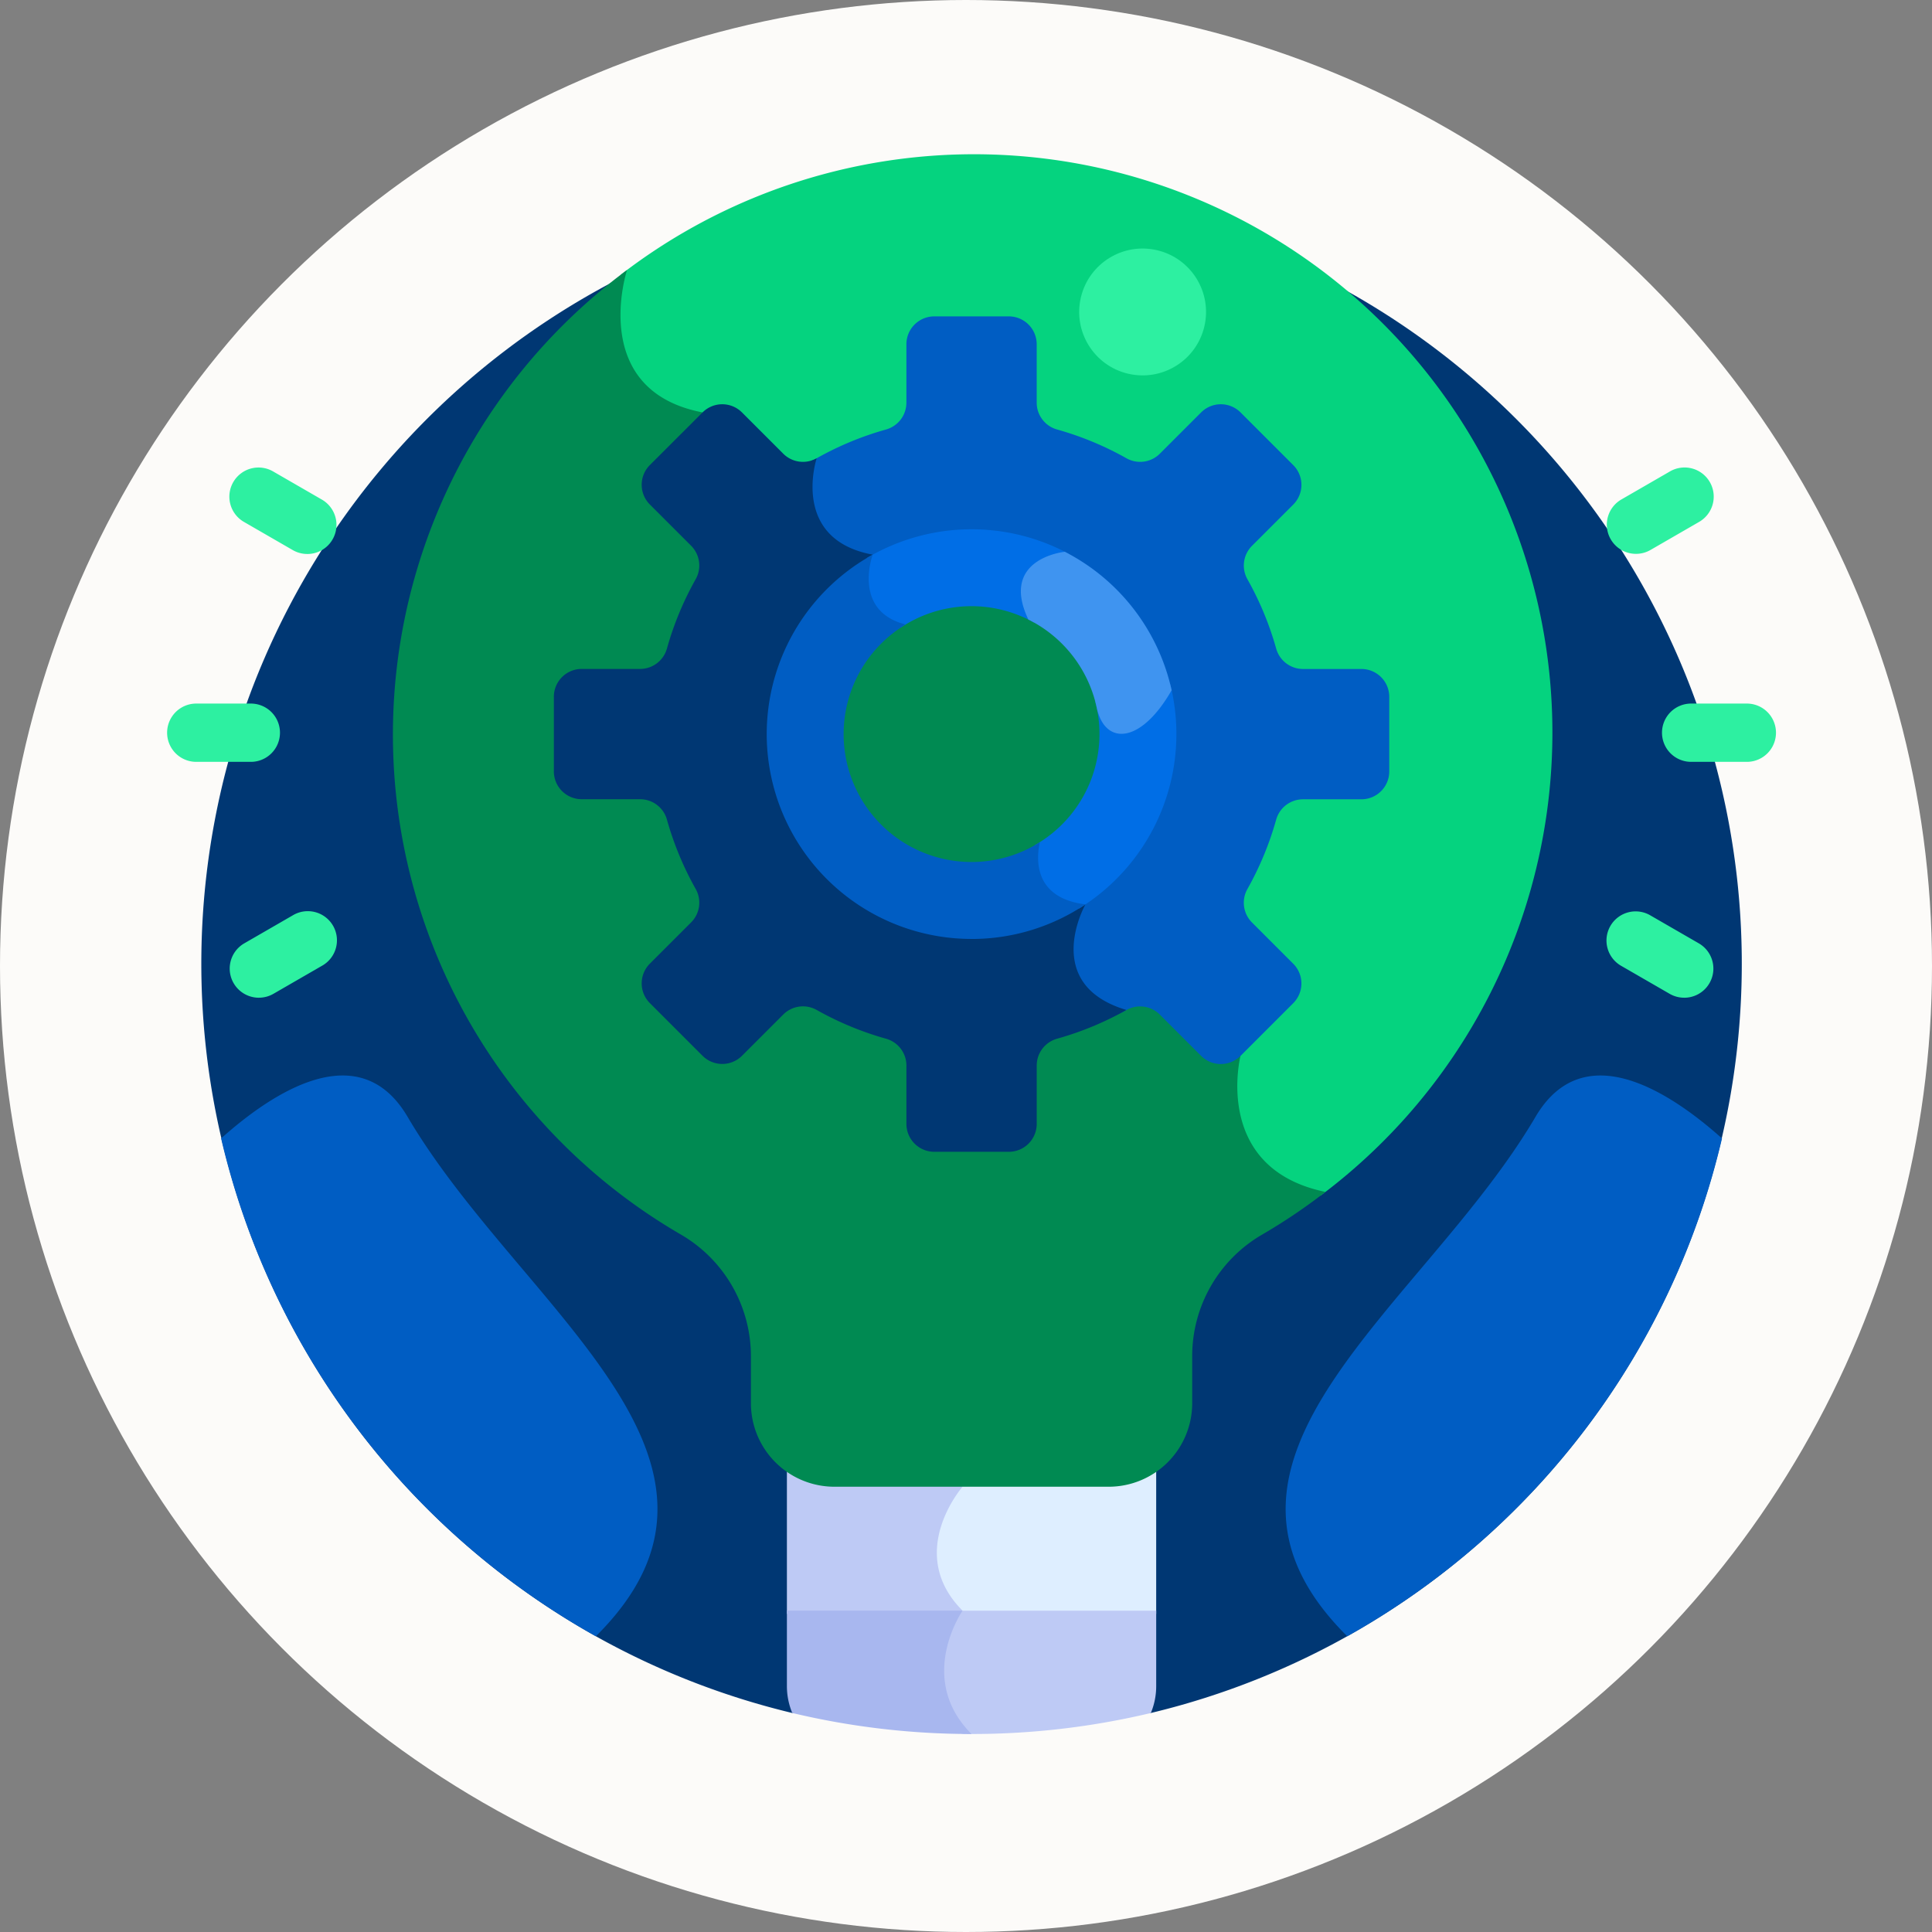 <svg xmlns="http://www.w3.org/2000/svg" width="174" height="174" viewBox="0 0 174 174">
  <rect x="0" y="0" width="174" height="174" fill="#808080" stroke="none"/>
  <g id="Groupe_143" data-name="Groupe 143" transform="translate(-1302 -4287)">
    <circle id="Ellipse_3" data-name="Ellipse 3" cx="87" cy="87" r="87" transform="translate(1302 4287)" fill="#fcfbf9"/>
    <g id="Groupe_43" data-name="Groupe 43" transform="translate(1317 4301)">
      <path id="Tracé_106" data-name="Tracé 106" d="M80.383,17A69.392,69.392,0,0,0,64.238,153.874H96.529A69.392,69.392,0,0,0,80.383,17Z" transform="translate(-7.883 -13.598)" fill="#003773"/>
      <path id="Tracé_107" data-name="Tracé 107" d="M259.028,422.923H244.451l.659.637c-1.082,1.484-4.193,6.573.047,11.187-.037.064-.077.137-.119.215h18.268V421.587A7.486,7.486,0,0,1,259.028,422.923Z" transform="translate(-174.177 -303.608)" fill="#deeeff"/>
      <path id="Tracé_108" data-name="Tracé 108" d="M213.1,423.505l-.6-.583H201.559a7.485,7.485,0,0,1-4.279-1.337V434.96h15.638c.112-.188.184-.292.184-.292C207.888,429.456,213.1,423.505,213.1,423.505Z" transform="translate(-141.41 -303.607)" fill="#becaf5"/>
      <path id="Tracé_109" data-name="Tracé 109" d="M246.777,467.784c.023.025.043.052.067.077-.831,1.449-3.268,6.567.729,11.017.264,0,.526.012.791.012A69.552,69.552,0,0,0,264.509,477a6.275,6.275,0,0,0,.484-2.424v-6.789H246.777Z" transform="translate(-175.863 -336.722)" fill="#becaf5"/>
      <path id="Tracé_110" data-name="Tracé 110" d="M197.28,467.785v6.789a6.275,6.275,0,0,0,.484,2.424,69.553,69.553,0,0,0,16.145,1.893c-5.027-5.027-.809-11.106-.809-11.106Z" transform="translate(-141.41 -336.723)" fill="#a8b7ef"/>
      <path id="Tracé_111" data-name="Tracé 111" d="M144.093,24.44a9.012,9.012,0,0,0,6.378,4.1l15.375,12.856.173-.014c.106-.01,10.7-.771,17.44,6.159,4.565,4.692,6.37,11.794,5.366,21.109l-.015.136,9.852,17.371a11.854,11.854,0,0,0,1.216,8.3,9.817,9.817,0,0,0,6.442,4.222A52.086,52.086,0,1,0,143.3,15.735c-.369,1.449-1.118,5.454.8,8.705Z" transform="translate(-102.386 -4.999)" fill="#05d37f"/>
      <path id="Tracé_112" data-name="Tracé 112" d="M136.441,151.013a7.522,7.522,0,0,0,7.522-7.522v-4.233a12.644,12.644,0,0,1,6.274-10.938,52.2,52.2,0,0,0,5.726-3.859c-10.224-2.118-7.648-12.255-7.648-12.255l-9.866-17.4c3.222-29.881-23.263-27.737-23.263-27.737L99.864,54.258c-10.343-1.99-6.809-12.812-6.8-12.825a52.054,52.054,0,0,0,4.874,86.882,12.679,12.679,0,0,1,6.283,10.968v4.208a7.522,7.522,0,0,0,7.522,7.522Z" transform="translate(-51.591 -31.115)" fill="#008a52"/>
      <g id="Groupe_24" data-name="Groupe 24" transform="translate(0 28.124)">
        <g id="Groupe_12" data-name="Groupe 12" transform="translate(0 21.241)">
          <path id="Tracé_113" data-name="Tracé 113" d="M7.641,184.56H2.625a2.625,2.625,0,0,1,0-5.249H7.641a2.625,2.625,0,0,1,0,5.249Z" transform="translate(0 -179.311)" fill="#2df0a1"/>
        </g>
        <g id="Groupe_13" data-name="Groupe 13" transform="translate(134.734 21.241)">
          <path id="Tracé_114" data-name="Tracé 114" d="M483.393,184.56h-5.016a2.625,2.625,0,1,1,0-5.249h5.016a2.625,2.625,0,0,1,0,5.249Z" transform="translate(-475.752 -179.311)" fill="#2df0a1"/>
        </g>
        <g id="Groupe_14" data-name="Groupe 14" transform="translate(5.691 39.965)">
          <path id="Tracé_115" data-name="Tracé 115" d="M22.723,253.192a2.625,2.625,0,0,1-1.315-4.9l4.36-2.517a2.625,2.625,0,1,1,2.624,4.546l-4.36,2.517a2.611,2.611,0,0,1-1.31.352Z" transform="translate(-20.095 -245.424)" fill="#2df0a1"/>
        </g>
        <g id="Groupe_15" data-name="Groupe 15" transform="translate(129.717 0)">
          <path id="Tracé_116" data-name="Tracé 116" d="M460.662,112.064a2.625,2.625,0,0,1-1.315-4.9l4.342-2.507a2.625,2.625,0,1,1,2.625,4.546l-4.342,2.507A2.612,2.612,0,0,1,460.662,112.064Z" transform="translate(-458.035 -104.307)" fill="#2df0a1"/>
        </g>
        <g id="Groupe_16" data-name="Groupe 16" transform="translate(129.718 39.976)">
          <path id="Tracé_117" data-name="Tracé 117" d="M465,253.219a2.611,2.611,0,0,1-1.31-.352l-4.341-2.506a2.625,2.625,0,1,1,2.625-4.546l4.341,2.506a2.625,2.625,0,0,1-1.315,4.9Z" transform="translate(-458.038 -245.463)" fill="#2df0a1"/>
        </g>
        <g id="Groupe_17" data-name="Groupe 17" transform="translate(5.691 0)">
          <path id="Tracé_118" data-name="Tracé 118" d="M27.078,112.075a2.611,2.611,0,0,1-1.31-.352l-4.36-2.517a2.625,2.625,0,1,1,2.625-4.546l4.36,2.517a2.625,2.625,0,0,1-1.315,4.9Z" transform="translate(-20.096 -104.307)" fill="#2df0a1"/>
        </g>
      </g>
      <g id="Groupe_18" data-name="Groupe 18" transform="translate(4.913 14.499)">
        <path id="Tracé_119" data-name="Tracé 119" d="M17.348,303.254A69.5,69.5,0,0,0,51.1,348.092c16.064-15.949-6.868-29.617-16.952-46.777-4.311-7.336-12.06-2.3-16.8,1.939Z" transform="translate(-17.348 -229.224)" fill="#005dc3"/>
        <path id="Tracé_120" data-name="Tracé 120" d="M395.186,303.254a69.5,69.5,0,0,1-33.751,44.838c-16.064-15.949,6.868-29.617,16.952-46.777C382.7,293.979,390.447,299.019,395.186,303.254Z" transform="translate(-260.012 -229.224)" fill="#005dc3"/>
        <path id="Tracé_121" data-name="Tracé 121" d="M253.9,87.945h-5.256a2.51,2.51,0,0,1-2.417-1.835,28.314,28.314,0,0,0-2.589-6.245,2.512,2.512,0,0,1,.409-3.011l3.718-3.718a2.511,2.511,0,0,0,0-3.551l-4.747-4.747a2.511,2.511,0,0,0-3.551,0l-3.718,3.718a2.512,2.512,0,0,1-3.011.409,28.314,28.314,0,0,0-6.245-2.589,2.51,2.51,0,0,1-1.835-2.417V58.7a2.511,2.511,0,0,0-2.511-2.511h-6.713a2.511,2.511,0,0,0-2.511,2.511V63.96a2.51,2.51,0,0,1-1.835,2.417,28.315,28.315,0,0,0-6.245,2.589,2.515,2.515,0,0,1-.447.2,8.028,8.028,0,0,0,.565,5.849,6.529,6.529,0,0,0,4.447,2.924,5.855,5.855,0,0,0,.323,4.262,4.271,4.271,0,0,0,2.251,1.856,11.9,11.9,0,1,1,12.458,20.237,4.94,4.94,0,0,0,.562,3.018,4.794,4.794,0,0,0,3.478,2.133,7.868,7.868,0,0,0-.475,5.925,6.425,6.425,0,0,0,4.272,3.542c.154-.083.308-.164.459-.25a2.512,2.512,0,0,1,3.011.409l3.718,3.718a2.511,2.511,0,0,0,3.551,0l4.747-4.747a2.511,2.511,0,0,0,0-3.551l-3.718-3.718a2.513,2.513,0,0,1-.409-3.011,28.315,28.315,0,0,0,2.589-6.245,2.51,2.51,0,0,1,2.417-1.835H253.9a2.511,2.511,0,0,0,2.511-2.511V90.456a2.51,2.51,0,0,0-2.51-2.511Z" transform="translate(-151.204 -56.194)" fill="#005dc3"/>
      </g>
      <path id="Tracé_122" data-name="Tracé 122" d="M171.045,129.167c-4.167-.526-4.445-3.345-4.2-5.092a11.9,11.9,0,0,1-12.483-20.26c-4.227-1.435-2.475-6.147-2.475-6.147-7.464-1.38-5.047-8.683-5.047-8.683a2.512,2.512,0,0,1-3.011-.409l-3.718-3.718a2.51,2.51,0,0,0-3.55,0L131.815,89.6a2.511,2.511,0,0,0,0,3.551l3.718,3.718a2.513,2.513,0,0,1,.409,3.011,28.314,28.314,0,0,0-2.589,6.245,2.51,2.51,0,0,1-2.417,1.835h-5.256a2.511,2.511,0,0,0-2.511,2.511v6.713a2.511,2.511,0,0,0,2.511,2.511h5.256a2.51,2.51,0,0,1,2.417,1.835,28.315,28.315,0,0,0,2.589,6.245,2.512,2.512,0,0,1-.409,3.011l-3.718,3.718a2.511,2.511,0,0,0,0,3.551l4.747,4.747a2.511,2.511,0,0,0,3.551,0l3.718-3.718a2.512,2.512,0,0,1,3.011-.409,28.315,28.315,0,0,0,6.245,2.589,2.51,2.51,0,0,1,1.835,2.417v5.256a2.511,2.511,0,0,0,2.511,2.511h6.713a2.511,2.511,0,0,0,2.511-2.511v-5.256a2.51,2.51,0,0,1,1.835-2.417,28.315,28.315,0,0,0,6.245-2.589C166.974,136.366,171.045,129.167,171.045,129.167Z" transform="translate(-88.288 -61.715)" fill="#003773"/>
      <g id="Groupe_19" data-name="Groupe 19" transform="translate(62.861 33.669)">
        <path id="Tracé_123" data-name="Tracé 123" d="M237.058,131.851c-.731-1.54-.832-2.8-.3-3.742.887-1.57,3.268-1.823,3.293-1.825l.119-.012.2-.174a18.456,18.456,0,0,0-18.158.355l.007,0a5.855,5.855,0,0,0,.323,4.262,4.443,4.443,0,0,0,2.7,2.012,11.485,11.485,0,0,1,12.037-.413c-.076-.153-.152-.307-.227-.465Z" transform="translate(-221.965 -123.885)" fill="#006ee6"/>
        <path id="Tracé_124" data-name="Tracé 124" d="M287.91,173.475a4.364,4.364,0,0,1-2.869,2.4,4.6,4.6,0,0,1-3.32-.958l-.029-.022c-.007,0-.133-.092-.35-.266a11.508,11.508,0,0,1-5.414,12.981,5.2,5.2,0,0,0,.5,3.5,4.794,4.794,0,0,0,3.478,2.133l-.043.1a18.461,18.461,0,0,0,8.244-20.233C288.042,173.234,287.977,173.357,287.91,173.475Z" transform="translate(-260.576 -159.169)" fill="#006ee6"/>
      </g>
      <path id="Tracé_125" data-name="Tracé 125" d="M209.306,166.573a18.359,18.359,0,0,0,10.256-3.113c-4.6-.581-4.46-3.958-4.107-5.6a11.517,11.517,0,1,1-12.084-19.608c-4.814-1.218-2.993-6.216-2.966-6.289a18.449,18.449,0,0,0,8.9,34.608Z" transform="translate(-136.806 -96.008)" fill="#005dc3"/>
      <path id="Tracé_126" data-name="Tracé 126" d="M275.645,131.038c-.2.021-5.869.669-3.287,6.1a11.561,11.561,0,0,1,6.152,7.914c.741,3.474,3.986,3.3,6.753-1.545A18.472,18.472,0,0,0,275.645,131.038Z" transform="translate(-194.743 -95.343)" fill="#3f94f0"/>
      <circle id="Ellipse_1" data-name="Ellipse 1" cx="5.712" cy="5.712" r="5.712" transform="translate(81.033 18.341) rotate(-76.7)" fill="#2df0a1"/>
    </g>
  </g>
</svg>
